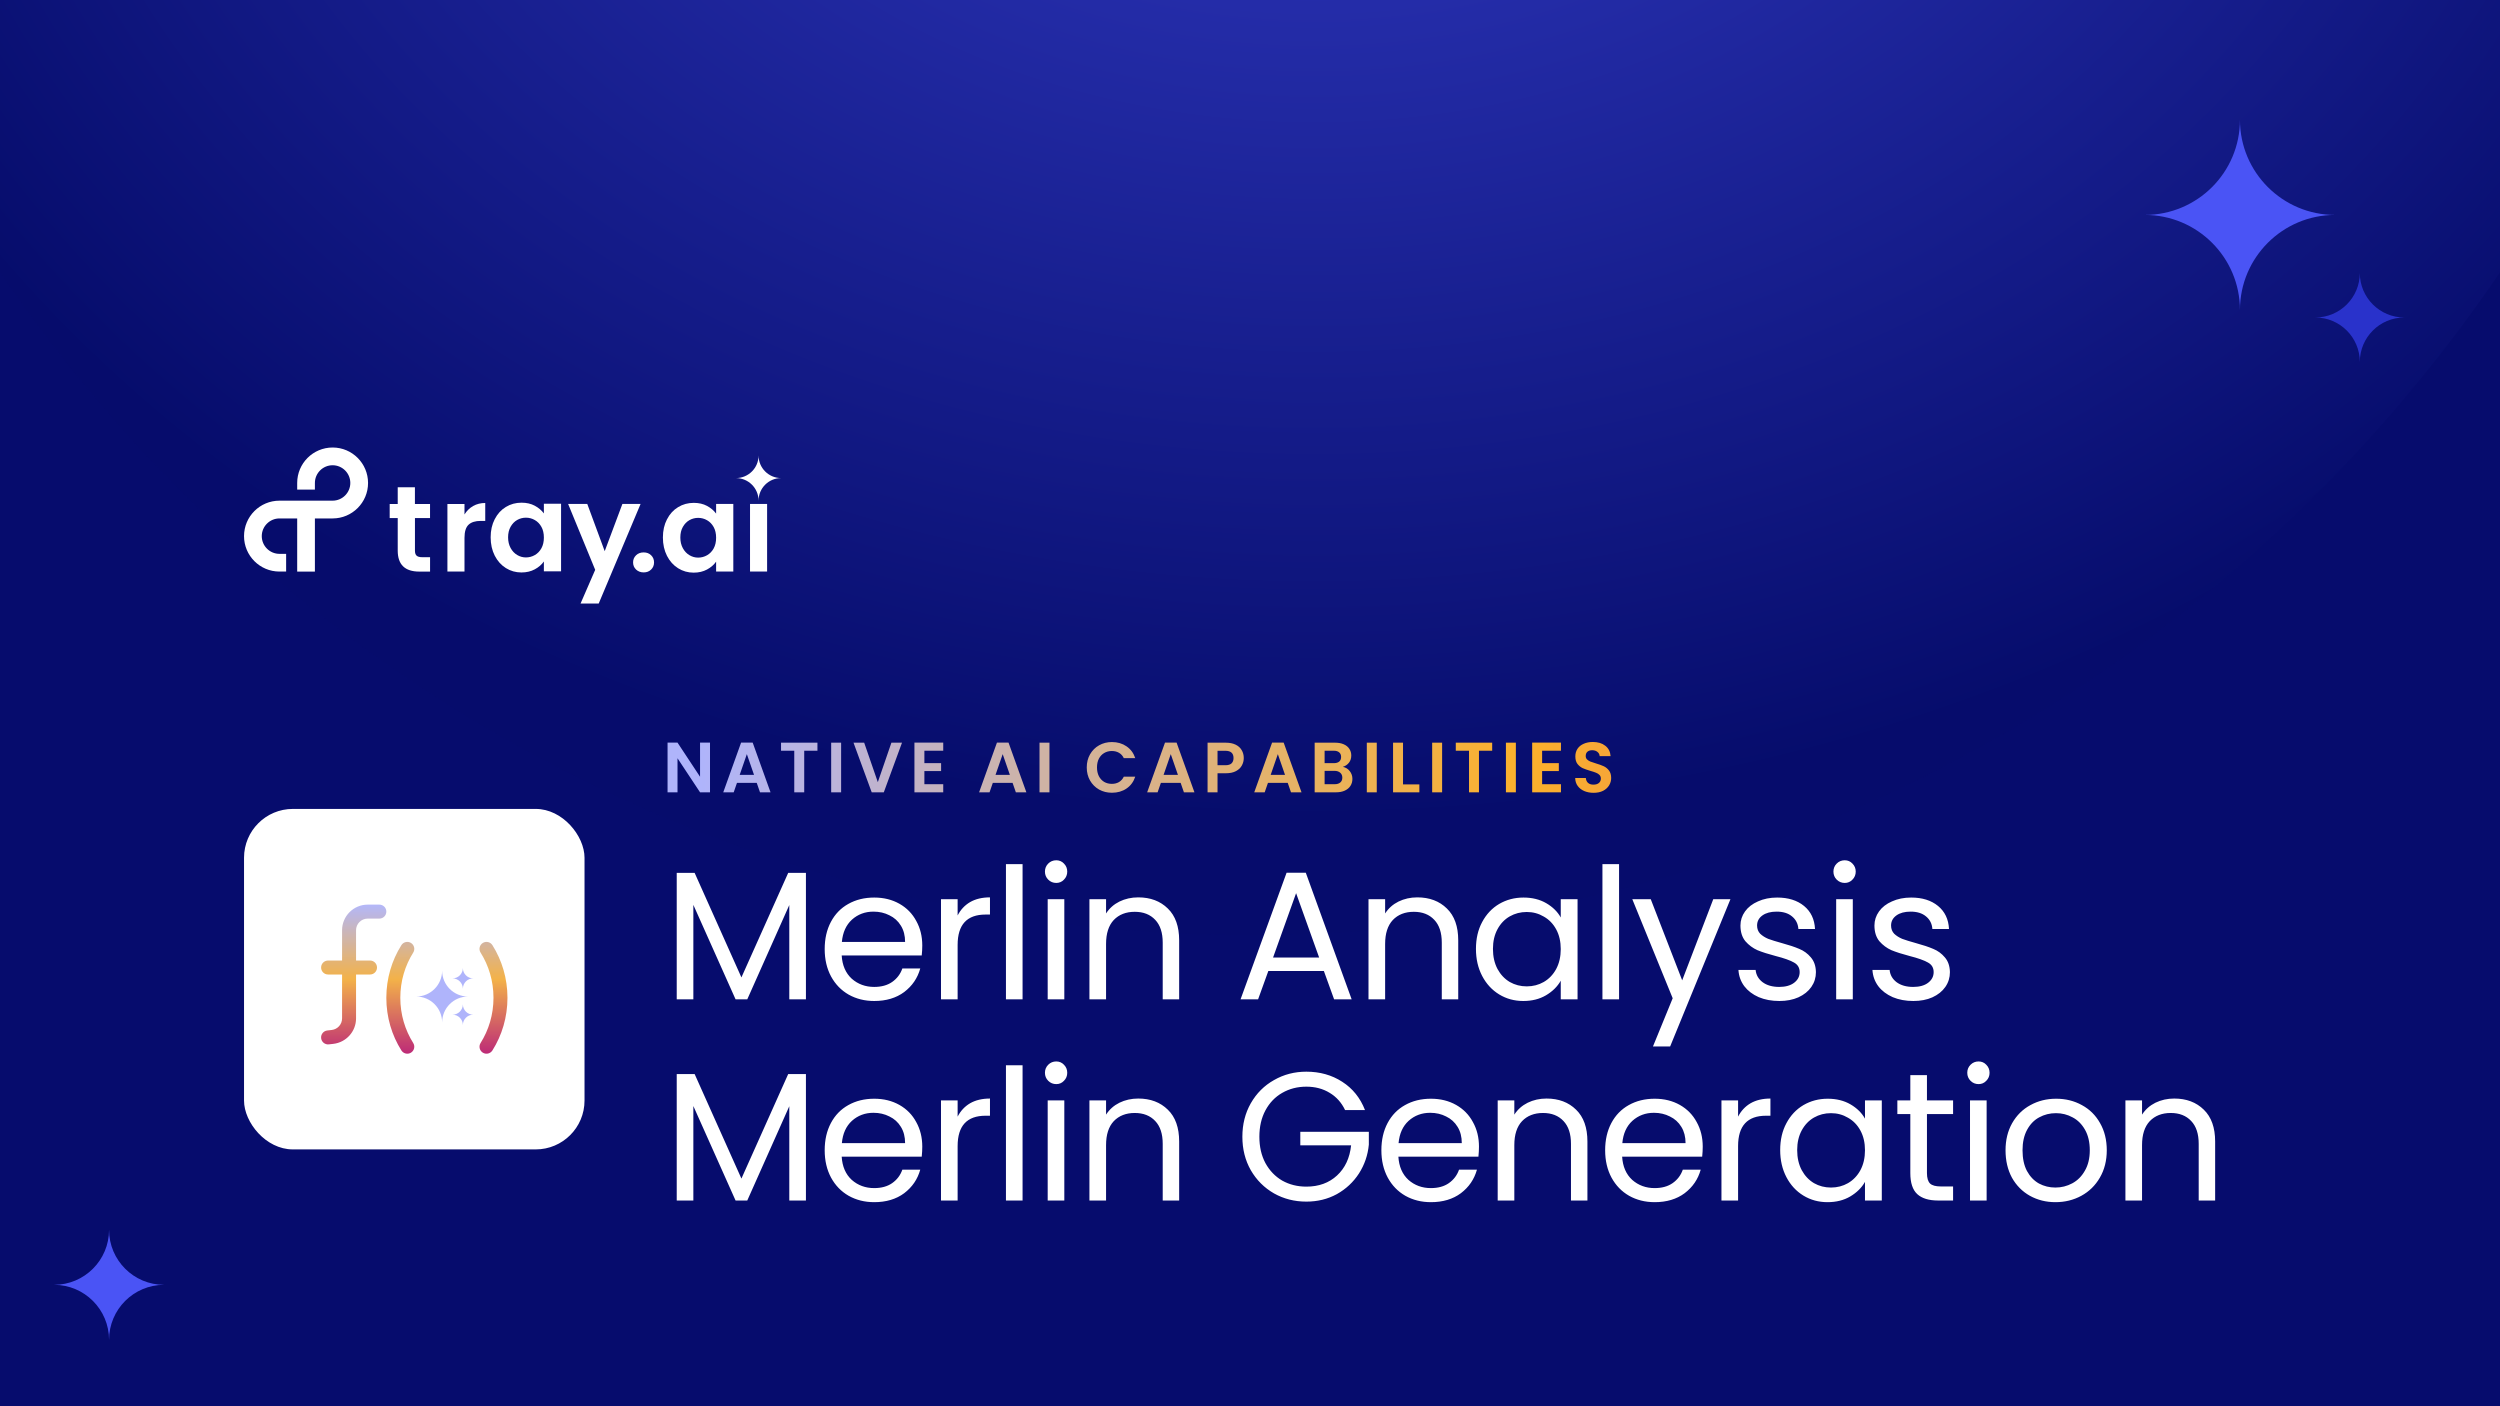 <svg width="3840" height="2160" viewBox="0 0 3840 2160" fill="none" xmlns="http://www.w3.org/2000/svg">
<rect x="0" y="0" width="3840" height="2160" fill="#333333" stroke="none"/>
<g clip-path="url(#clip0_3119_2896)">
<rect width="3840" height="2160" fill="#060C6D"/>
<path opacity="0.7" fill-rule="evenodd" clip-rule="evenodd" d="M4239 -872.524L-399.005 -872.524C-393.596 403.619 642.584 1436.46 1920 1436.46C3197.41 1436.46 4233.59 403.62 4239 -872.524Z" fill="url(#paint0_radial_3119_2896)"/>
<path d="M510.929 687.375C480.86 687.375 456.481 711.754 456.481 741.823V752.046H483.682V741.823C483.682 726.835 495.894 714.622 510.882 714.622C525.871 714.622 538.083 726.835 538.083 741.823C538.083 756.811 525.871 769.024 510.882 769.024H429.28C399.211 769.024 374.832 793.403 374.832 823.472C374.832 853.541 399.211 877.92 429.28 877.92H439.503V850.719H429.28C414.292 850.719 402.079 838.506 402.079 823.518C402.079 808.53 414.292 796.317 429.28 796.317H456.481V877.966H483.682V796.317H510.882C540.951 796.317 565.33 771.938 565.33 741.869C565.33 711.8 540.998 687.375 510.929 687.375Z" fill="white"/>
<path d="M637.361 795.668V845.906C637.361 849.375 638.194 851.92 639.905 853.492C641.617 855.065 644.439 855.852 648.417 855.852H660.583V877.964H644.069C621.956 877.964 610.9 867.232 610.9 845.721V795.714H598.549V774.157H610.9V748.482H637.315V774.157H660.537V795.714H637.315L637.361 795.668Z" fill="white"/>
<path d="M726.688 777.257C732.147 774.158 738.346 772.585 745.331 772.585V800.11H738.392C730.158 800.11 723.913 802.053 719.749 805.938C715.586 809.824 713.458 816.578 713.458 826.2V877.919H687.229V774.112H713.458V790.21C716.835 784.705 721.23 780.403 726.688 777.257Z" fill="white"/>
<path d="M759.942 797.425C764.105 789.284 769.795 783.038 777.012 778.69C784.182 774.295 792.231 772.121 801.113 772.121C808.838 772.121 815.639 773.694 821.421 776.793C827.204 779.893 831.876 783.871 835.392 788.59V773.786H861.806V877.594H835.392V862.42C832.015 867.278 827.342 871.302 821.421 874.494C815.5 877.686 808.653 879.305 800.882 879.305C792.139 879.305 784.182 877.039 777.012 872.551C769.841 868.064 764.151 861.727 759.942 853.539C755.778 845.351 753.65 835.96 753.65 825.32C753.65 814.68 755.732 805.521 759.942 797.379V797.425ZM831.645 809.314C829.147 804.734 825.77 801.265 821.514 798.813C817.258 796.361 812.678 795.159 807.821 795.159C802.963 795.159 798.476 796.361 794.313 798.721C790.196 801.08 786.865 804.549 784.274 809.129C781.684 813.709 780.435 819.075 780.435 825.32C780.435 831.565 781.73 837.024 784.274 841.696C786.819 846.368 790.196 849.977 794.405 852.475C798.569 854.973 803.056 856.222 807.821 856.222C812.586 856.222 817.258 855.019 821.514 852.567C825.77 850.115 829.147 846.646 831.645 842.066C834.143 837.486 835.392 832.028 835.392 825.69C835.392 819.352 834.143 813.848 831.645 809.314Z" fill="white"/>
<path d="M983.932 774.067L919.631 927.003H891.736L914.219 875.284L872.631 774.067H902.052L928.837 846.603L955.991 774.067H983.932Z" fill="white"/>
<path d="M977.002 874.819C973.948 871.905 972.422 868.25 972.422 863.855C972.422 859.461 973.948 855.852 977.002 852.892C980.055 849.931 983.987 848.497 988.705 848.497C993.424 848.497 997.125 849.977 1000.13 852.892C1003.14 855.806 1004.62 859.461 1004.62 863.855C1004.62 868.25 1003.14 871.905 1000.13 874.819C997.125 877.78 993.331 879.214 988.705 879.214C984.079 879.214 980.055 877.733 977.002 874.819Z" fill="white"/>
<path d="M1024.5 797.705C1028.67 789.563 1034.36 783.318 1041.57 778.969C1048.74 774.575 1056.79 772.4 1065.67 772.4C1073.4 772.4 1080.2 773.973 1085.98 777.073C1091.76 780.172 1096.44 784.15 1099.95 788.869V774.066H1126.37V877.873H1099.95V862.7C1096.58 867.557 1091.9 871.582 1085.98 874.774C1080.06 877.966 1073.21 879.585 1065.44 879.585C1056.7 879.585 1048.74 877.318 1041.57 872.831C1034.4 868.343 1028.71 862.006 1024.5 853.818C1020.34 845.63 1018.21 836.239 1018.21 825.599C1018.21 814.96 1020.29 805.8 1024.5 797.658V797.705ZM1096.21 809.593C1093.71 805.014 1090.33 801.544 1086.07 799.092C1081.82 796.641 1077.24 795.438 1072.38 795.438C1067.52 795.438 1063.04 796.641 1058.87 799C1054.76 801.359 1051.43 804.829 1048.83 809.408C1046.24 813.988 1045 819.354 1045 825.599C1045 831.844 1046.29 837.303 1048.83 841.975C1051.38 846.648 1054.76 850.256 1058.97 852.754C1063.13 855.252 1067.62 856.501 1072.38 856.501C1077.15 856.501 1081.82 855.298 1086.07 852.846C1090.33 850.395 1093.71 846.925 1096.21 842.345C1098.7 837.766 1099.95 832.307 1099.95 825.969C1099.95 819.632 1098.7 814.127 1096.21 809.593Z" fill="white"/>
<path d="M1178.27 774.067V877.875H1152.04V774.067H1178.27Z" fill="white"/>
<path d="M1165.14 699.634C1165.14 718.785 1180.68 734.329 1199.83 734.329C1180.68 734.329 1165.14 749.872 1165.14 769.024C1165.14 749.872 1149.59 734.329 1130.44 734.329C1149.59 734.329 1165.14 718.785 1165.14 699.634Z" fill="white"/>
<rect x="374.832" y="1242.5" width="523" height="523" rx="75.013" fill="white"/>
<path d="M525.425 1428.86C525.425 1407.12 543.046 1389.5 564.783 1389.5H582.673C588.621 1389.5 593.407 1394.29 593.407 1400.23C593.407 1406.18 588.621 1410.97 582.673 1410.97H564.783C554.899 1410.97 546.893 1418.97 546.893 1428.86V1475.37H568.361C574.309 1475.37 579.095 1480.16 579.095 1486.11C579.095 1492.06 574.309 1496.84 568.361 1496.84H546.893V1564.24C546.893 1584.28 531.82 1601.14 511.873 1603.38L505.119 1604.14C499.215 1604.81 493.938 1600.56 493.267 1594.66C492.596 1588.75 496.845 1583.47 502.749 1582.8L509.502 1582.04C518.582 1581.01 525.425 1573.37 525.425 1564.24V1496.84H503.956C498.008 1496.84 493.222 1492.06 493.222 1486.11C493.222 1480.16 498.008 1475.37 503.956 1475.37H525.425V1428.86ZM634.689 1463.21C622.21 1483.02 614.875 1506.9 614.875 1532.62C614.875 1558.34 622.21 1582.22 634.689 1602.04C637.864 1607.04 636.343 1613.66 631.334 1616.84C626.325 1620.01 619.706 1618.49 616.53 1613.48C601.905 1590.27 593.407 1562.45 593.407 1532.62C593.407 1502.79 601.905 1474.97 616.53 1451.76C619.706 1446.75 626.325 1445.23 631.334 1448.4C636.343 1451.58 637.864 1458.2 634.689 1463.21ZM738.183 1463.21C735.008 1458.2 736.528 1451.58 741.538 1448.4C746.547 1445.23 753.166 1446.75 756.342 1451.76C770.967 1474.97 779.465 1502.79 779.465 1532.62C779.465 1562.45 770.967 1590.27 756.342 1613.48C753.166 1618.49 746.547 1620.01 741.538 1616.84C736.528 1613.66 735.008 1607.04 738.183 1602.04C750.662 1582.22 757.997 1558.34 757.997 1532.62C757.997 1506.9 750.662 1483.02 738.183 1463.21Z" fill="url(#paint1_linear_3119_2896)"/>
<path d="M679.107 1490.84C679.107 1512.84 696.941 1530.67 718.937 1530.67C696.941 1530.67 679.107 1548.51 679.107 1570.5C679.107 1548.51 661.273 1530.67 639.277 1530.67C661.273 1530.67 679.107 1512.84 679.107 1490.84Z" fill="#AFB4FB"/>
<path d="M710.971 1486.86C710.971 1495.66 718.104 1502.79 726.903 1502.79C718.104 1502.79 710.971 1509.93 710.971 1518.73C710.971 1509.93 703.837 1502.79 695.039 1502.79C703.837 1502.79 710.971 1495.66 710.971 1486.86Z" fill="#AFB4FB"/>
<path d="M710.971 1542.62C710.971 1551.42 718.104 1558.55 726.903 1558.55C718.104 1558.55 710.971 1565.69 710.971 1574.49C710.971 1565.69 703.837 1558.55 695.039 1558.55C703.837 1558.55 710.971 1551.42 710.971 1542.62Z" fill="#AFB4FB"/>
<path d="M1090.57 1217H1075.28L1040.66 1164.69V1217H1025.37V1140.66H1040.66L1075.28 1193.08V1140.66H1090.57V1217ZM1162.35 1202.47H1131.99L1126.97 1217H1110.91L1138.32 1140.66H1156.13L1183.54 1217H1167.37L1162.35 1202.47ZM1158.2 1190.24L1147.17 1158.35L1136.14 1190.24H1158.2ZM1255.59 1140.77V1153.11H1235.28V1217H1219.99V1153.11H1199.67V1140.77H1255.59ZM1291.97 1140.77V1217H1276.68V1140.77H1291.97ZM1385.48 1140.77L1357.52 1217H1338.95L1310.99 1140.77H1327.38L1348.34 1201.38L1369.2 1140.77H1385.48ZM1419.86 1153.11V1172.22H1445.53V1184.34H1419.86V1204.55H1448.81V1217H1404.57V1140.66H1448.81V1153.11H1419.86ZM1555.32 1202.47H1524.96L1519.94 1217H1503.88L1531.3 1140.66H1549.1L1576.51 1217H1560.35L1555.32 1202.47ZM1551.17 1190.24L1540.14 1158.35L1529.11 1190.24H1551.17ZM1611.98 1140.77V1217H1596.69V1140.77H1611.98ZM1669.25 1178.77C1669.25 1171.28 1670.93 1164.58 1674.28 1158.68C1677.7 1152.71 1682.32 1148.09 1688.15 1144.81C1694.04 1141.46 1700.63 1139.79 1707.91 1139.79C1716.43 1139.79 1723.9 1141.97 1730.3 1146.34C1736.71 1150.71 1741.19 1156.75 1743.74 1164.47H1726.15C1724.4 1160.83 1721.93 1158.1 1718.73 1156.28C1715.59 1154.46 1711.95 1153.55 1707.8 1153.55C1703.36 1153.55 1699.39 1154.6 1695.9 1156.71C1692.48 1158.75 1689.78 1161.66 1687.82 1165.45C1685.92 1169.24 1684.98 1173.68 1684.98 1178.77C1684.98 1183.8 1685.92 1188.24 1687.82 1192.1C1689.78 1195.89 1692.48 1198.83 1695.9 1200.95C1699.39 1202.98 1703.36 1204 1707.8 1204C1711.95 1204 1715.59 1203.09 1718.73 1201.27C1721.93 1199.38 1724.4 1196.61 1726.15 1192.97H1743.74C1741.19 1200.76 1736.71 1206.84 1730.3 1211.21C1723.97 1215.51 1716.5 1217.66 1707.91 1217.66C1700.63 1217.66 1694.04 1216.02 1688.15 1212.74C1682.32 1209.39 1677.7 1204.77 1674.28 1198.87C1670.93 1192.97 1669.25 1186.27 1669.25 1178.77ZM1813.47 1202.47H1783.11L1778.08 1217H1762.03L1789.44 1140.66H1807.24L1834.66 1217H1818.49L1813.47 1202.47ZM1809.32 1190.24L1798.29 1158.35L1787.26 1190.24H1809.32ZM1910.42 1164.36C1910.42 1168.44 1909.44 1172.26 1907.47 1175.83C1905.58 1179.39 1902.56 1182.27 1898.41 1184.45C1894.33 1186.64 1889.16 1187.73 1882.9 1187.73H1870.12V1217H1854.83V1140.77H1882.9C1888.8 1140.77 1893.82 1141.79 1897.97 1143.83C1902.12 1145.87 1905.21 1148.67 1907.25 1152.24C1909.36 1155.8 1910.42 1159.84 1910.42 1164.36ZM1882.24 1175.39C1886.47 1175.39 1889.6 1174.44 1891.64 1172.55C1893.67 1170.58 1894.69 1167.85 1894.69 1164.36C1894.69 1156.93 1890.54 1153.22 1882.24 1153.22H1870.12V1175.39H1882.24ZM1977.95 1202.47H1947.59L1942.56 1217H1926.51L1953.92 1140.66H1971.72L1999.14 1217H1982.97L1977.95 1202.47ZM1973.8 1190.24L1962.77 1158.35L1951.74 1190.24H1973.8ZM2062.56 1177.9C2066.86 1178.7 2070.39 1180.85 2073.15 1184.34C2075.92 1187.84 2077.3 1191.84 2077.3 1196.36C2077.3 1200.44 2076.28 1204.04 2074.25 1207.17C2072.28 1210.23 2069.4 1212.63 2065.62 1214.38C2061.83 1216.13 2057.35 1217 2052.18 1217H2019.31V1140.77H2050.76C2055.93 1140.77 2060.38 1141.61 2064.09 1143.28C2067.87 1144.95 2070.71 1147.28 2072.61 1150.27C2074.57 1153.26 2075.56 1156.64 2075.56 1160.43C2075.56 1164.87 2074.35 1168.58 2071.95 1171.57C2069.62 1174.55 2066.49 1176.66 2062.56 1177.9ZM2034.6 1172.22H2048.58C2052.22 1172.22 2055.02 1171.42 2056.99 1169.82C2058.96 1168.14 2059.94 1165.78 2059.94 1162.72C2059.94 1159.66 2058.96 1157.3 2056.99 1155.62C2055.02 1153.95 2052.22 1153.11 2048.58 1153.11H2034.6V1172.22ZM2050 1204.55C2053.71 1204.55 2056.59 1203.68 2058.63 1201.93C2060.74 1200.18 2061.8 1197.71 2061.8 1194.5C2061.8 1191.23 2060.7 1188.68 2058.52 1186.86C2056.33 1184.96 2053.39 1184.02 2049.67 1184.02H2034.6V1204.55H2050ZM2114.71 1140.77V1217H2099.42V1140.77H2114.71ZM2155.03 1204.88H2180.15V1217H2139.74V1140.77H2155.03V1204.88ZM2215.09 1140.77V1217H2199.8V1140.77H2215.09ZM2292 1140.77V1153.11H2271.69V1217H2256.4V1153.11H2236.08V1140.77H2292ZM2328.38 1140.77V1217H2313.09V1140.77H2328.38ZM2368.7 1153.11V1172.22H2394.37V1184.34H2368.7V1204.55H2397.64V1217H2353.41V1140.66H2397.64V1153.11H2368.7ZM2447.79 1217.76C2442.47 1217.76 2437.67 1216.85 2433.37 1215.03C2429.15 1213.21 2425.8 1210.59 2423.32 1207.17C2420.85 1203.75 2419.57 1199.71 2419.5 1195.05H2435.88C2436.1 1198.18 2437.19 1200.65 2439.16 1202.47C2441.2 1204.29 2443.96 1205.2 2447.46 1205.2C2451.03 1205.2 2453.83 1204.37 2455.87 1202.69C2457.91 1200.95 2458.93 1198.69 2458.93 1195.92C2458.93 1193.66 2458.24 1191.81 2456.85 1190.35C2455.47 1188.9 2453.72 1187.77 2451.61 1186.97C2449.57 1186.09 2446.73 1185.15 2443.09 1184.13C2438.14 1182.67 2434.1 1181.25 2430.97 1179.87C2427.91 1178.41 2425.25 1176.26 2423 1173.42C2420.81 1170.51 2419.72 1166.65 2419.72 1161.85C2419.72 1157.33 2420.85 1153.4 2423.1 1150.05C2425.36 1146.7 2428.53 1144.15 2432.61 1142.41C2436.68 1140.59 2441.34 1139.68 2446.59 1139.68C2454.45 1139.68 2460.82 1141.61 2465.7 1145.46C2470.65 1149.25 2473.38 1154.57 2473.89 1161.41H2457.07C2456.92 1158.79 2455.8 1156.64 2453.68 1154.97C2451.65 1153.22 2448.92 1152.35 2445.49 1152.35C2442.51 1152.35 2440.11 1153.11 2438.29 1154.64C2436.54 1156.17 2435.66 1158.39 2435.66 1161.3C2435.66 1163.34 2436.32 1165.05 2437.63 1166.43C2439.01 1167.74 2440.69 1168.84 2442.65 1169.71C2444.69 1170.51 2447.53 1171.46 2451.17 1172.55C2456.12 1174.01 2460.16 1175.46 2463.3 1176.92C2466.43 1178.37 2469.12 1180.56 2471.38 1183.47C2473.63 1186.38 2474.76 1190.21 2474.76 1194.94C2474.76 1199.02 2473.71 1202.8 2471.6 1206.3C2469.48 1209.79 2466.39 1212.6 2462.31 1214.71C2458.24 1216.75 2453.39 1217.76 2447.79 1217.76Z" fill="url(#paint2_linear_3119_2896)"/>
<path d="M1237.91 1340.75V1535H1212.36V1390.15L1147.8 1535H1129.84L1064.99 1389.87V1535H1039.45V1340.75H1066.96L1138.82 1501.31L1210.68 1340.75H1237.91ZM1416.62 1452.19C1416.62 1457.06 1416.34 1462.2 1415.78 1467.63H1292.83C1293.76 1482.79 1298.91 1494.67 1308.27 1503.28C1317.81 1511.7 1329.32 1515.91 1342.79 1515.91C1353.84 1515.91 1363.01 1513.39 1370.3 1508.33C1377.79 1503.09 1383.03 1496.17 1386.02 1487.56H1413.53C1409.42 1502.34 1401.18 1514.41 1388.83 1523.77C1376.48 1532.94 1361.13 1537.53 1342.79 1537.53C1328.2 1537.53 1315.1 1534.25 1303.49 1527.7C1292.08 1521.15 1283.1 1511.89 1276.55 1499.91C1270 1487.75 1266.72 1473.71 1266.72 1457.8C1266.72 1441.9 1269.9 1427.96 1276.27 1415.98C1282.63 1404 1291.52 1394.83 1302.93 1388.47C1314.54 1381.92 1327.82 1378.64 1342.79 1378.64C1357.39 1378.64 1370.3 1381.83 1381.53 1388.19C1392.76 1394.55 1401.37 1403.35 1407.36 1414.58C1413.53 1425.62 1416.62 1438.16 1416.62 1452.19ZM1390.23 1446.86C1390.23 1437.13 1388.08 1428.8 1383.78 1421.87C1379.47 1414.76 1373.58 1409.43 1366.09 1405.87C1358.79 1402.13 1350.65 1400.26 1341.67 1400.26C1328.76 1400.26 1317.72 1404.38 1308.55 1412.61C1299.56 1420.84 1294.42 1432.26 1293.11 1446.86H1390.23ZM1470.92 1406.15C1475.41 1397.36 1481.77 1390.53 1490.01 1385.66C1498.43 1380.8 1508.63 1378.36 1520.6 1378.36V1404.75H1513.87C1485.24 1404.75 1470.92 1420.28 1470.92 1451.35V1535H1445.37V1381.17H1470.92V1406.15ZM1570.67 1327.27V1535H1545.13V1327.27H1570.67ZM1622.44 1356.19C1617.57 1356.19 1613.46 1354.5 1610.09 1351.13C1606.72 1347.77 1605.03 1343.65 1605.03 1338.78C1605.03 1333.92 1606.72 1329.8 1610.09 1326.43C1613.46 1323.06 1617.57 1321.38 1622.44 1321.38C1627.12 1321.38 1631.05 1323.06 1634.23 1326.43C1637.6 1329.8 1639.28 1333.92 1639.28 1338.78C1639.28 1343.65 1637.6 1347.77 1634.23 1351.13C1631.05 1354.5 1627.12 1356.19 1622.44 1356.19ZM1634.79 1381.17V1535H1609.25V1381.17H1634.79ZM1748.31 1378.36C1767.03 1378.36 1782.18 1384.07 1793.79 1395.49C1805.39 1406.72 1811.19 1423 1811.19 1444.33V1535H1785.93V1447.98C1785.93 1432.63 1782.09 1420.94 1774.42 1412.89C1766.74 1404.66 1756.26 1400.54 1742.98 1400.54C1729.5 1400.54 1718.74 1404.75 1710.7 1413.17C1702.84 1421.59 1698.91 1433.85 1698.91 1449.94V1535H1673.36V1381.17H1698.91V1403.07C1703.96 1395.21 1710.79 1389.12 1719.4 1384.82C1728.19 1380.52 1737.83 1378.36 1748.31 1378.36ZM2033.48 1491.49H1948.14L1932.42 1535H1905.48L1976.21 1340.47H2005.69L2076.15 1535H2049.2L2033.48 1491.49ZM2026.18 1470.72L1990.81 1371.91L1955.44 1470.72H2026.18ZM2176.96 1378.36C2195.68 1378.36 2210.83 1384.07 2222.44 1395.49C2234.04 1406.72 2239.84 1423 2239.84 1444.33V1535H2214.58V1447.98C2214.58 1432.63 2210.74 1420.94 2203.07 1412.89C2195.4 1404.66 2184.92 1400.54 2171.63 1400.54C2158.15 1400.54 2147.39 1404.75 2139.35 1413.17C2131.49 1421.59 2127.56 1433.85 2127.56 1449.94V1535H2102.01V1381.17H2127.56V1403.07C2132.61 1395.21 2139.44 1389.12 2148.05 1384.82C2156.84 1380.52 2166.48 1378.36 2176.96 1378.36ZM2267.06 1457.52C2267.06 1441.8 2270.24 1428.05 2276.6 1416.26C2282.97 1404.28 2291.67 1395.02 2302.71 1388.47C2313.94 1381.92 2326.38 1378.64 2340.04 1378.64C2353.52 1378.64 2365.21 1381.55 2375.13 1387.35C2385.05 1393.15 2392.44 1400.45 2397.31 1409.24V1381.17H2423.13V1535H2397.31V1506.37C2392.26 1515.35 2384.68 1522.84 2374.57 1528.82C2364.65 1534.63 2353.05 1537.53 2339.76 1537.53C2326.1 1537.53 2313.75 1534.16 2302.71 1527.42C2291.67 1520.68 2282.97 1511.23 2276.6 1499.07C2270.24 1486.91 2267.06 1473.06 2267.06 1457.52ZM2397.31 1457.8C2397.31 1446.2 2394.97 1436.1 2390.29 1427.49C2385.61 1418.88 2379.25 1412.33 2371.2 1407.84C2363.34 1403.16 2354.64 1400.82 2345.1 1400.82C2335.55 1400.82 2326.85 1403.07 2318.99 1407.56C2311.13 1412.05 2304.86 1418.6 2300.18 1427.21C2295.51 1435.82 2293.17 1445.92 2293.17 1457.52C2293.17 1469.31 2295.51 1479.61 2300.18 1488.4C2304.86 1497.01 2311.13 1503.65 2318.99 1508.33C2326.85 1512.82 2335.55 1515.07 2345.1 1515.07C2354.64 1515.07 2363.34 1512.82 2371.2 1508.33C2379.25 1503.65 2385.61 1497.01 2390.29 1488.4C2394.97 1479.61 2397.31 1469.41 2397.31 1457.8ZM2486.88 1327.27V1535H2461.34V1327.27H2486.88ZM2657.95 1381.17L2565.32 1607.42H2538.93L2569.25 1533.32L2507.21 1381.17H2535.56L2583.84 1505.81L2631.56 1381.17H2657.95ZM2733.12 1537.53C2721.33 1537.53 2710.76 1535.56 2701.4 1531.63C2692.04 1527.51 2684.65 1521.9 2679.23 1514.79C2673.8 1507.49 2670.8 1499.16 2670.24 1489.81H2696.63C2697.38 1497.48 2700.93 1503.75 2707.3 1508.61C2713.85 1513.48 2722.36 1515.91 2732.84 1515.91C2742.57 1515.91 2750.25 1513.76 2755.86 1509.46C2761.47 1505.15 2764.28 1499.72 2764.28 1493.17C2764.28 1486.44 2761.29 1481.48 2755.3 1478.3C2749.31 1474.93 2740.05 1471.65 2727.51 1468.47C2716.09 1465.48 2706.74 1462.48 2699.44 1459.49C2692.33 1456.31 2686.15 1451.72 2680.91 1445.73C2675.86 1439.56 2673.33 1431.51 2673.33 1421.59C2673.33 1413.73 2675.67 1406.53 2680.35 1399.98C2685.03 1393.43 2691.67 1388.28 2700.28 1384.54C2708.89 1380.61 2718.71 1378.64 2729.75 1378.64C2746.78 1378.64 2760.54 1382.95 2771.02 1391.56C2781.5 1400.17 2787.11 1411.96 2787.86 1426.93H2762.32C2761.75 1418.88 2758.48 1412.42 2752.49 1407.56C2746.69 1402.69 2738.83 1400.26 2728.91 1400.26C2719.74 1400.26 2712.44 1402.22 2707.02 1406.15C2701.59 1410.08 2698.88 1415.23 2698.88 1421.59C2698.88 1426.65 2700.47 1430.86 2703.65 1434.23C2707.02 1437.41 2711.13 1440.03 2716 1442.08C2721.05 1443.96 2727.98 1446.11 2736.77 1448.54C2747.81 1451.54 2756.8 1454.53 2763.72 1457.52C2770.64 1460.33 2776.54 1464.64 2781.4 1470.44C2786.46 1476.24 2789.08 1483.82 2789.26 1493.17C2789.26 1501.6 2786.92 1509.17 2782.25 1515.91C2777.57 1522.65 2770.92 1527.98 2762.32 1531.91C2753.89 1535.65 2744.16 1537.53 2733.12 1537.53ZM2833.55 1356.19C2828.69 1356.19 2824.57 1354.5 2821.2 1351.13C2817.83 1347.77 2816.15 1343.65 2816.15 1338.78C2816.15 1333.92 2817.83 1329.8 2821.2 1326.43C2824.57 1323.06 2828.69 1321.38 2833.55 1321.38C2838.23 1321.38 2842.16 1323.06 2845.34 1326.43C2848.71 1329.8 2850.4 1333.92 2850.4 1338.78C2850.4 1343.65 2848.71 1347.77 2845.34 1351.13C2842.16 1354.5 2838.23 1356.19 2833.55 1356.19ZM2845.9 1381.17V1535H2820.36V1381.17H2845.9ZM2938.93 1537.53C2927.14 1537.53 2916.57 1535.56 2907.21 1531.63C2897.86 1527.51 2890.47 1521.9 2885.04 1514.79C2879.61 1507.49 2876.62 1499.16 2876.06 1489.81H2902.44C2903.19 1497.48 2906.75 1503.75 2913.11 1508.61C2919.66 1513.48 2928.17 1515.91 2938.65 1515.91C2948.38 1515.91 2956.06 1513.76 2961.67 1509.46C2967.29 1505.15 2970.09 1499.72 2970.09 1493.17C2970.09 1486.44 2967.1 1481.48 2961.11 1478.3C2955.12 1474.93 2945.86 1471.65 2933.32 1468.47C2921.9 1465.48 2912.55 1462.48 2905.25 1459.49C2898.14 1456.31 2891.96 1451.72 2886.72 1445.73C2881.67 1439.56 2879.14 1431.51 2879.14 1421.59C2879.14 1413.73 2881.48 1406.53 2886.16 1399.98C2890.84 1393.43 2897.48 1388.28 2906.09 1384.54C2914.7 1380.61 2924.52 1378.64 2935.57 1378.64C2952.6 1378.64 2966.35 1382.95 2976.83 1391.56C2987.31 1400.17 2992.92 1411.96 2993.67 1426.93H2968.13C2967.57 1418.88 2964.29 1412.42 2958.3 1407.56C2952.5 1402.69 2944.64 1400.26 2934.72 1400.26C2925.55 1400.26 2918.26 1402.22 2912.83 1406.15C2907.4 1410.08 2904.69 1415.23 2904.69 1421.59C2904.69 1426.65 2906.28 1430.86 2909.46 1434.23C2912.83 1437.41 2916.95 1440.03 2921.81 1442.08C2926.86 1443.96 2933.79 1446.11 2942.58 1448.54C2953.62 1451.54 2962.61 1454.53 2969.53 1457.52C2976.46 1460.33 2982.35 1464.64 2987.22 1470.44C2992.27 1476.24 2994.89 1483.82 2995.08 1493.17C2995.08 1501.6 2992.74 1509.17 2988.06 1515.91C2983.38 1522.65 2976.74 1527.98 2968.13 1531.91C2959.71 1535.65 2949.98 1537.53 2938.93 1537.53ZM1237.91 1649.75V1844H1212.36V1699.15L1147.8 1844H1129.84L1064.99 1698.87V1844H1039.45V1649.75H1066.96L1138.82 1810.31L1210.68 1649.75H1237.91ZM1416.62 1761.19C1416.62 1766.06 1416.34 1771.2 1415.78 1776.63H1292.83C1293.76 1791.79 1298.91 1803.67 1308.27 1812.28C1317.81 1820.7 1329.32 1824.91 1342.79 1824.91C1353.84 1824.91 1363.01 1822.39 1370.3 1817.33C1377.79 1812.09 1383.03 1805.17 1386.02 1796.56H1413.53C1409.42 1811.34 1401.18 1823.41 1388.83 1832.77C1376.48 1841.94 1361.13 1846.53 1342.79 1846.53C1328.2 1846.53 1315.1 1843.25 1303.49 1836.7C1292.08 1830.15 1283.1 1820.89 1276.55 1808.91C1270 1796.75 1266.72 1782.71 1266.72 1766.8C1266.72 1750.9 1269.9 1736.96 1276.27 1724.98C1282.63 1713 1291.52 1703.83 1302.93 1697.47C1314.54 1690.92 1327.82 1687.64 1342.79 1687.64C1357.39 1687.64 1370.3 1690.83 1381.53 1697.19C1392.76 1703.55 1401.37 1712.35 1407.36 1723.58C1413.53 1734.62 1416.62 1747.16 1416.62 1761.19ZM1390.23 1755.86C1390.23 1746.13 1388.08 1737.8 1383.78 1730.87C1379.47 1723.76 1373.58 1718.43 1366.09 1714.87C1358.79 1711.13 1350.65 1709.26 1341.67 1709.26C1328.76 1709.26 1317.72 1713.38 1308.55 1721.61C1299.56 1729.84 1294.42 1741.26 1293.11 1755.86H1390.23ZM1470.92 1715.15C1475.41 1706.36 1481.77 1699.53 1490.01 1694.66C1498.43 1689.8 1508.63 1687.36 1520.6 1687.36V1713.75H1513.87C1485.24 1713.75 1470.92 1729.28 1470.92 1760.35V1844H1445.37V1690.17H1470.92V1715.15ZM1570.67 1636.27V1844H1545.13V1636.27H1570.67ZM1622.44 1665.19C1617.57 1665.19 1613.46 1663.5 1610.09 1660.13C1606.72 1656.77 1605.03 1652.65 1605.03 1647.78C1605.03 1642.92 1606.72 1638.8 1610.09 1635.43C1613.46 1632.06 1617.57 1630.38 1622.44 1630.38C1627.12 1630.38 1631.05 1632.06 1634.23 1635.43C1637.6 1638.8 1639.28 1642.92 1639.28 1647.78C1639.28 1652.65 1637.6 1656.77 1634.23 1660.13C1631.05 1663.5 1627.12 1665.19 1622.44 1665.19ZM1634.79 1690.17V1844H1609.25V1690.17H1634.79ZM1748.31 1687.36C1767.03 1687.36 1782.18 1693.07 1793.79 1704.49C1805.39 1715.72 1811.19 1732 1811.19 1753.33V1844H1785.93V1756.98C1785.93 1741.63 1782.09 1729.94 1774.42 1721.89C1766.74 1713.66 1756.26 1709.54 1742.98 1709.54C1729.5 1709.54 1718.74 1713.75 1710.7 1722.17C1702.84 1730.59 1698.91 1742.85 1698.91 1758.94V1844H1673.36V1690.17H1698.91V1712.07C1703.96 1704.21 1710.79 1698.12 1719.4 1693.82C1728.19 1689.52 1737.83 1687.36 1748.31 1687.36ZM2066.04 1705.05C2060.61 1693.63 2052.75 1684.84 2042.46 1678.66C2032.17 1672.3 2020.19 1669.12 2006.53 1669.12C1992.87 1669.12 1980.52 1672.3 1969.48 1678.66C1958.62 1684.84 1950.01 1693.82 1943.65 1705.61C1937.48 1717.21 1934.39 1730.69 1934.39 1746.03C1934.39 1761.38 1937.48 1774.85 1943.65 1786.45C1950.01 1798.06 1958.62 1807.04 1969.48 1813.4C1980.52 1819.58 1992.87 1822.67 2006.53 1822.67C2025.62 1822.67 2041.34 1816.96 2053.69 1805.54C2066.04 1794.13 2073.25 1778.69 2075.3 1759.23H1997.27V1738.45H2102.53V1758.1C2101.04 1774.2 2095.98 1788.98 2087.38 1802.45C2078.77 1815.74 2067.45 1826.32 2053.41 1834.18C2039.37 1841.85 2023.75 1845.68 2006.53 1845.68C1988.38 1845.68 1971.82 1841.47 1956.85 1833.05C1941.87 1824.44 1929.99 1812.56 1921.2 1797.4C1912.59 1782.24 1908.28 1765.12 1908.28 1746.03C1908.28 1726.94 1912.59 1709.82 1921.2 1694.66C1929.99 1679.32 1941.87 1667.43 1956.85 1659.01C1971.82 1650.4 1988.38 1646.1 2006.53 1646.1C2027.3 1646.1 2045.64 1651.25 2061.55 1661.54C2077.64 1671.83 2089.34 1686.33 2096.64 1705.05H2066.04ZM2271.7 1761.19C2271.7 1766.06 2271.42 1771.2 2270.86 1776.63H2147.91C2148.84 1791.79 2153.99 1803.67 2163.35 1812.28C2172.89 1820.7 2184.4 1824.91 2197.87 1824.91C2208.91 1824.91 2218.08 1822.39 2225.38 1817.33C2232.87 1812.09 2238.11 1805.17 2241.1 1796.56H2268.61C2264.49 1811.34 2256.26 1823.41 2243.91 1832.77C2231.56 1841.94 2216.21 1846.53 2197.87 1846.53C2183.28 1846.53 2170.18 1843.25 2158.57 1836.7C2147.16 1830.15 2138.18 1820.89 2131.63 1808.91C2125.08 1796.75 2121.8 1782.71 2121.8 1766.8C2121.8 1750.9 2124.98 1736.96 2131.34 1724.98C2137.71 1713 2146.6 1703.83 2158.01 1697.47C2169.61 1690.92 2182.9 1687.64 2197.87 1687.64C2212.47 1687.64 2225.38 1690.83 2236.61 1697.19C2247.84 1703.55 2256.45 1712.35 2262.44 1723.58C2268.61 1734.62 2271.7 1747.16 2271.7 1761.19ZM2245.31 1755.86C2245.31 1746.13 2243.16 1737.8 2238.86 1730.87C2234.55 1723.76 2228.66 1718.43 2221.17 1714.87C2213.87 1711.13 2205.73 1709.26 2196.75 1709.26C2183.84 1709.26 2172.8 1713.38 2163.63 1721.61C2154.64 1729.84 2149.5 1741.26 2148.19 1755.86H2245.31ZM2375.4 1687.36C2394.12 1687.36 2409.28 1693.07 2420.88 1704.49C2432.48 1715.72 2438.28 1732 2438.28 1753.33V1844H2413.02V1756.98C2413.02 1741.63 2409.18 1729.94 2401.51 1721.89C2393.84 1713.66 2383.36 1709.54 2370.07 1709.54C2356.6 1709.54 2345.83 1713.75 2337.79 1722.17C2329.93 1730.59 2326 1742.85 2326 1758.94V1844H2300.45V1690.17H2326V1712.07C2331.05 1704.21 2337.88 1698.12 2346.49 1693.82C2355.29 1689.52 2364.92 1687.36 2375.4 1687.36ZM2615.4 1761.19C2615.4 1766.06 2615.12 1771.2 2614.56 1776.63H2491.61C2492.54 1791.79 2497.69 1803.67 2507.05 1812.28C2516.59 1820.7 2528.1 1824.91 2541.57 1824.91C2552.61 1824.91 2561.78 1822.39 2569.08 1817.33C2576.57 1812.09 2581.81 1805.17 2584.8 1796.56H2612.31C2608.19 1811.34 2599.96 1823.41 2587.61 1832.77C2575.26 1841.94 2559.91 1846.53 2541.57 1846.53C2526.98 1846.53 2513.88 1843.25 2502.27 1836.7C2490.86 1830.15 2481.88 1820.89 2475.33 1808.91C2468.78 1796.75 2465.5 1782.71 2465.5 1766.8C2465.5 1750.9 2468.68 1736.96 2475.04 1724.98C2481.41 1713 2490.3 1703.83 2501.71 1697.47C2513.31 1690.92 2526.6 1687.64 2541.57 1687.64C2556.17 1687.64 2569.08 1690.83 2580.31 1697.19C2591.54 1703.55 2600.15 1712.35 2606.14 1723.58C2612.31 1734.62 2615.4 1747.16 2615.4 1761.19ZM2589.01 1755.86C2589.01 1746.13 2586.86 1737.8 2582.56 1730.87C2578.25 1723.76 2572.36 1718.43 2564.87 1714.87C2557.57 1711.13 2549.43 1709.26 2540.45 1709.26C2527.54 1709.26 2516.5 1713.38 2507.33 1721.61C2498.34 1729.84 2493.2 1741.26 2491.89 1755.86H2589.01ZM2669.7 1715.15C2674.19 1706.36 2680.55 1699.53 2688.79 1694.66C2697.21 1689.8 2707.41 1687.36 2719.38 1687.36V1713.75H2712.65C2684.01 1713.75 2669.7 1729.28 2669.7 1760.35V1844H2644.15V1690.17H2669.7V1715.15ZM2734.36 1766.52C2734.36 1750.8 2737.54 1737.05 2743.91 1725.26C2750.27 1713.28 2758.97 1704.02 2770.01 1697.47C2781.24 1690.92 2793.69 1687.64 2807.35 1687.64C2820.82 1687.64 2832.52 1690.55 2842.44 1696.35C2852.35 1702.15 2859.75 1709.45 2864.61 1718.24V1690.17H2890.44V1844H2864.61V1815.37C2859.56 1824.35 2851.98 1831.84 2841.88 1837.82C2831.96 1843.63 2820.35 1846.53 2807.07 1846.53C2793.41 1846.53 2781.05 1843.16 2770.01 1836.42C2758.97 1829.68 2750.27 1820.23 2743.91 1808.07C2737.54 1795.91 2734.36 1782.06 2734.36 1766.52ZM2864.61 1766.8C2864.61 1755.2 2862.27 1745.1 2857.59 1736.49C2852.92 1727.88 2846.55 1721.33 2838.51 1716.84C2830.65 1712.16 2821.94 1709.82 2812.4 1709.82C2802.86 1709.82 2794.15 1712.07 2786.29 1716.56C2778.43 1721.05 2772.17 1727.6 2767.49 1736.21C2762.81 1744.82 2760.47 1754.92 2760.47 1766.52C2760.47 1778.31 2762.81 1788.61 2767.49 1797.4C2772.17 1806.01 2778.43 1812.65 2786.29 1817.33C2794.15 1821.82 2802.86 1824.07 2812.4 1824.07C2821.94 1824.07 2830.65 1821.82 2838.51 1817.33C2846.55 1812.65 2852.92 1806.01 2857.59 1797.4C2862.27 1788.61 2864.61 1778.41 2864.61 1766.8ZM2959.8 1711.22V1801.89C2959.8 1809.38 2961.39 1814.71 2964.57 1817.89C2967.75 1820.89 2973.27 1822.39 2981.13 1822.39H2999.94V1844H2976.92C2962.7 1844 2952.03 1840.73 2944.92 1834.18C2937.81 1827.63 2934.26 1816.86 2934.26 1801.89V1711.22H2914.33V1690.17H2934.26V1651.43H2959.8V1690.17H2999.94V1711.22H2959.8ZM3039.12 1665.19C3034.26 1665.19 3030.14 1663.5 3026.77 1660.13C3023.4 1656.77 3021.72 1652.65 3021.72 1647.78C3021.72 1642.92 3023.4 1638.8 3026.77 1635.43C3030.14 1632.06 3034.26 1630.38 3039.12 1630.38C3043.8 1630.38 3047.73 1632.06 3050.91 1635.43C3054.28 1638.8 3055.96 1642.92 3055.96 1647.78C3055.96 1652.65 3054.28 1656.77 3050.91 1660.13C3047.73 1663.5 3043.8 1665.19 3039.12 1665.19ZM3051.47 1690.17V1844H3025.93V1690.17H3051.47ZM3157.13 1846.53C3142.72 1846.53 3129.62 1843.25 3117.84 1836.7C3106.23 1830.15 3097.06 1820.89 3090.33 1808.91C3083.78 1796.75 3080.5 1782.71 3080.5 1766.8C3080.5 1751.08 3083.87 1737.24 3090.61 1725.26C3097.53 1713.1 3106.89 1703.83 3118.68 1697.47C3130.47 1690.92 3143.66 1687.64 3158.26 1687.64C3172.85 1687.64 3186.05 1690.92 3197.84 1697.47C3209.63 1703.83 3218.89 1713 3225.63 1724.98C3232.55 1736.96 3236.01 1750.9 3236.01 1766.8C3236.01 1782.71 3232.46 1796.75 3225.35 1808.91C3218.42 1820.89 3208.97 1830.15 3197 1836.7C3185.02 1843.25 3171.73 1846.53 3157.13 1846.53ZM3157.13 1824.07C3166.3 1824.07 3174.91 1821.92 3182.96 1817.61C3191.01 1813.31 3197.46 1806.85 3202.33 1798.24C3207.38 1789.64 3209.91 1779.16 3209.91 1766.8C3209.91 1754.45 3207.48 1743.97 3202.61 1735.37C3197.74 1726.76 3191.38 1720.39 3183.52 1716.28C3175.66 1711.97 3167.15 1709.82 3157.98 1709.82C3148.62 1709.82 3140.01 1711.97 3132.15 1716.28C3124.48 1720.39 3118.3 1726.76 3113.62 1735.37C3108.95 1743.97 3106.61 1754.45 3106.61 1766.8C3106.61 1779.34 3108.85 1789.92 3113.34 1798.52C3118.02 1807.13 3124.2 1813.59 3131.87 1817.89C3139.54 1822.01 3147.96 1824.07 3157.13 1824.07ZM3339.59 1687.36C3358.3 1687.36 3373.46 1693.07 3385.06 1704.49C3396.66 1715.72 3402.46 1732 3402.46 1753.33V1844H3377.2V1756.98C3377.2 1741.63 3373.36 1729.94 3365.69 1721.89C3358.02 1713.66 3347.54 1709.54 3334.25 1709.54C3320.78 1709.54 3310.02 1713.75 3301.97 1722.17C3294.11 1730.59 3290.18 1742.85 3290.18 1758.94V1844H3264.64V1690.17H3290.18V1712.07C3295.23 1704.21 3302.06 1698.12 3310.67 1693.82C3319.47 1689.52 3329.11 1687.36 3339.59 1687.36Z" fill="white"/>
<path d="M3440.57 184C3440.57 264.706 3506.01 330.143 3586.71 330.143C3506.01 330.143 3440.57 395.58 3440.57 476.286C3440.57 395.58 3375.13 330.143 3294.43 330.143C3375.13 330.143 3440.57 264.706 3440.57 184Z" fill="#4A54F5"/>
<path d="M3624.68 419.347C3624.68 457.079 3655.27 487.673 3693 487.673C3655.27 487.673 3624.68 518.267 3624.68 556C3624.68 518.267 3594.08 487.673 3556.35 487.673C3594.08 487.673 3624.68 457.079 3624.68 419.347Z" fill="#2932CB"/>
<path d="M167.5 1889C167.5 1935.66 205.336 1973.5 252 1973.5C205.336 1973.5 167.5 2011.34 167.5 2058C167.5 2011.34 129.664 1973.5 83 1973.5C129.664 1973.5 167.5 1935.66 167.5 1889Z" fill="#4A54F5"/>
</g>
<defs>
<radialGradient id="paint0_radial_3119_2896" cx="0" cy="0" r="1" gradientUnits="userSpaceOnUse" gradientTransform="translate(2006.59 -730.039) rotate(89.511) scale(1980.22 2446.96)">
<stop stop-color="#4A54F5"/>
<stop offset="1" stop-color="#060C6D"/>
</radialGradient>
<linearGradient id="paint1_linear_3119_2896" x1="636.331" y1="1389.5" x2="636.331" y2="1618.5" gradientUnits="userSpaceOnUse">
<stop stop-color="#B3B7F9"/>
<stop offset="0.5" stop-color="#F3B249"/>
<stop offset="1" stop-color="#BD2B77"/>
</linearGradient>
<linearGradient id="paint2_linear_3119_2896" x1="1074.71" y1="1179.39" x2="3466" y2="1179.39" gradientUnits="userSpaceOnUse">
<stop stop-color="#AFB4FB"/>
<stop offset="0.53" stop-color="#FCB12B"/>
<stop offset="1" stop-color="#CE5794"/>
</linearGradient>
<clipPath id="clip0_3119_2896">
<rect width="3840" height="2160" fill="white"/>
</clipPath>
</defs>
</svg>
